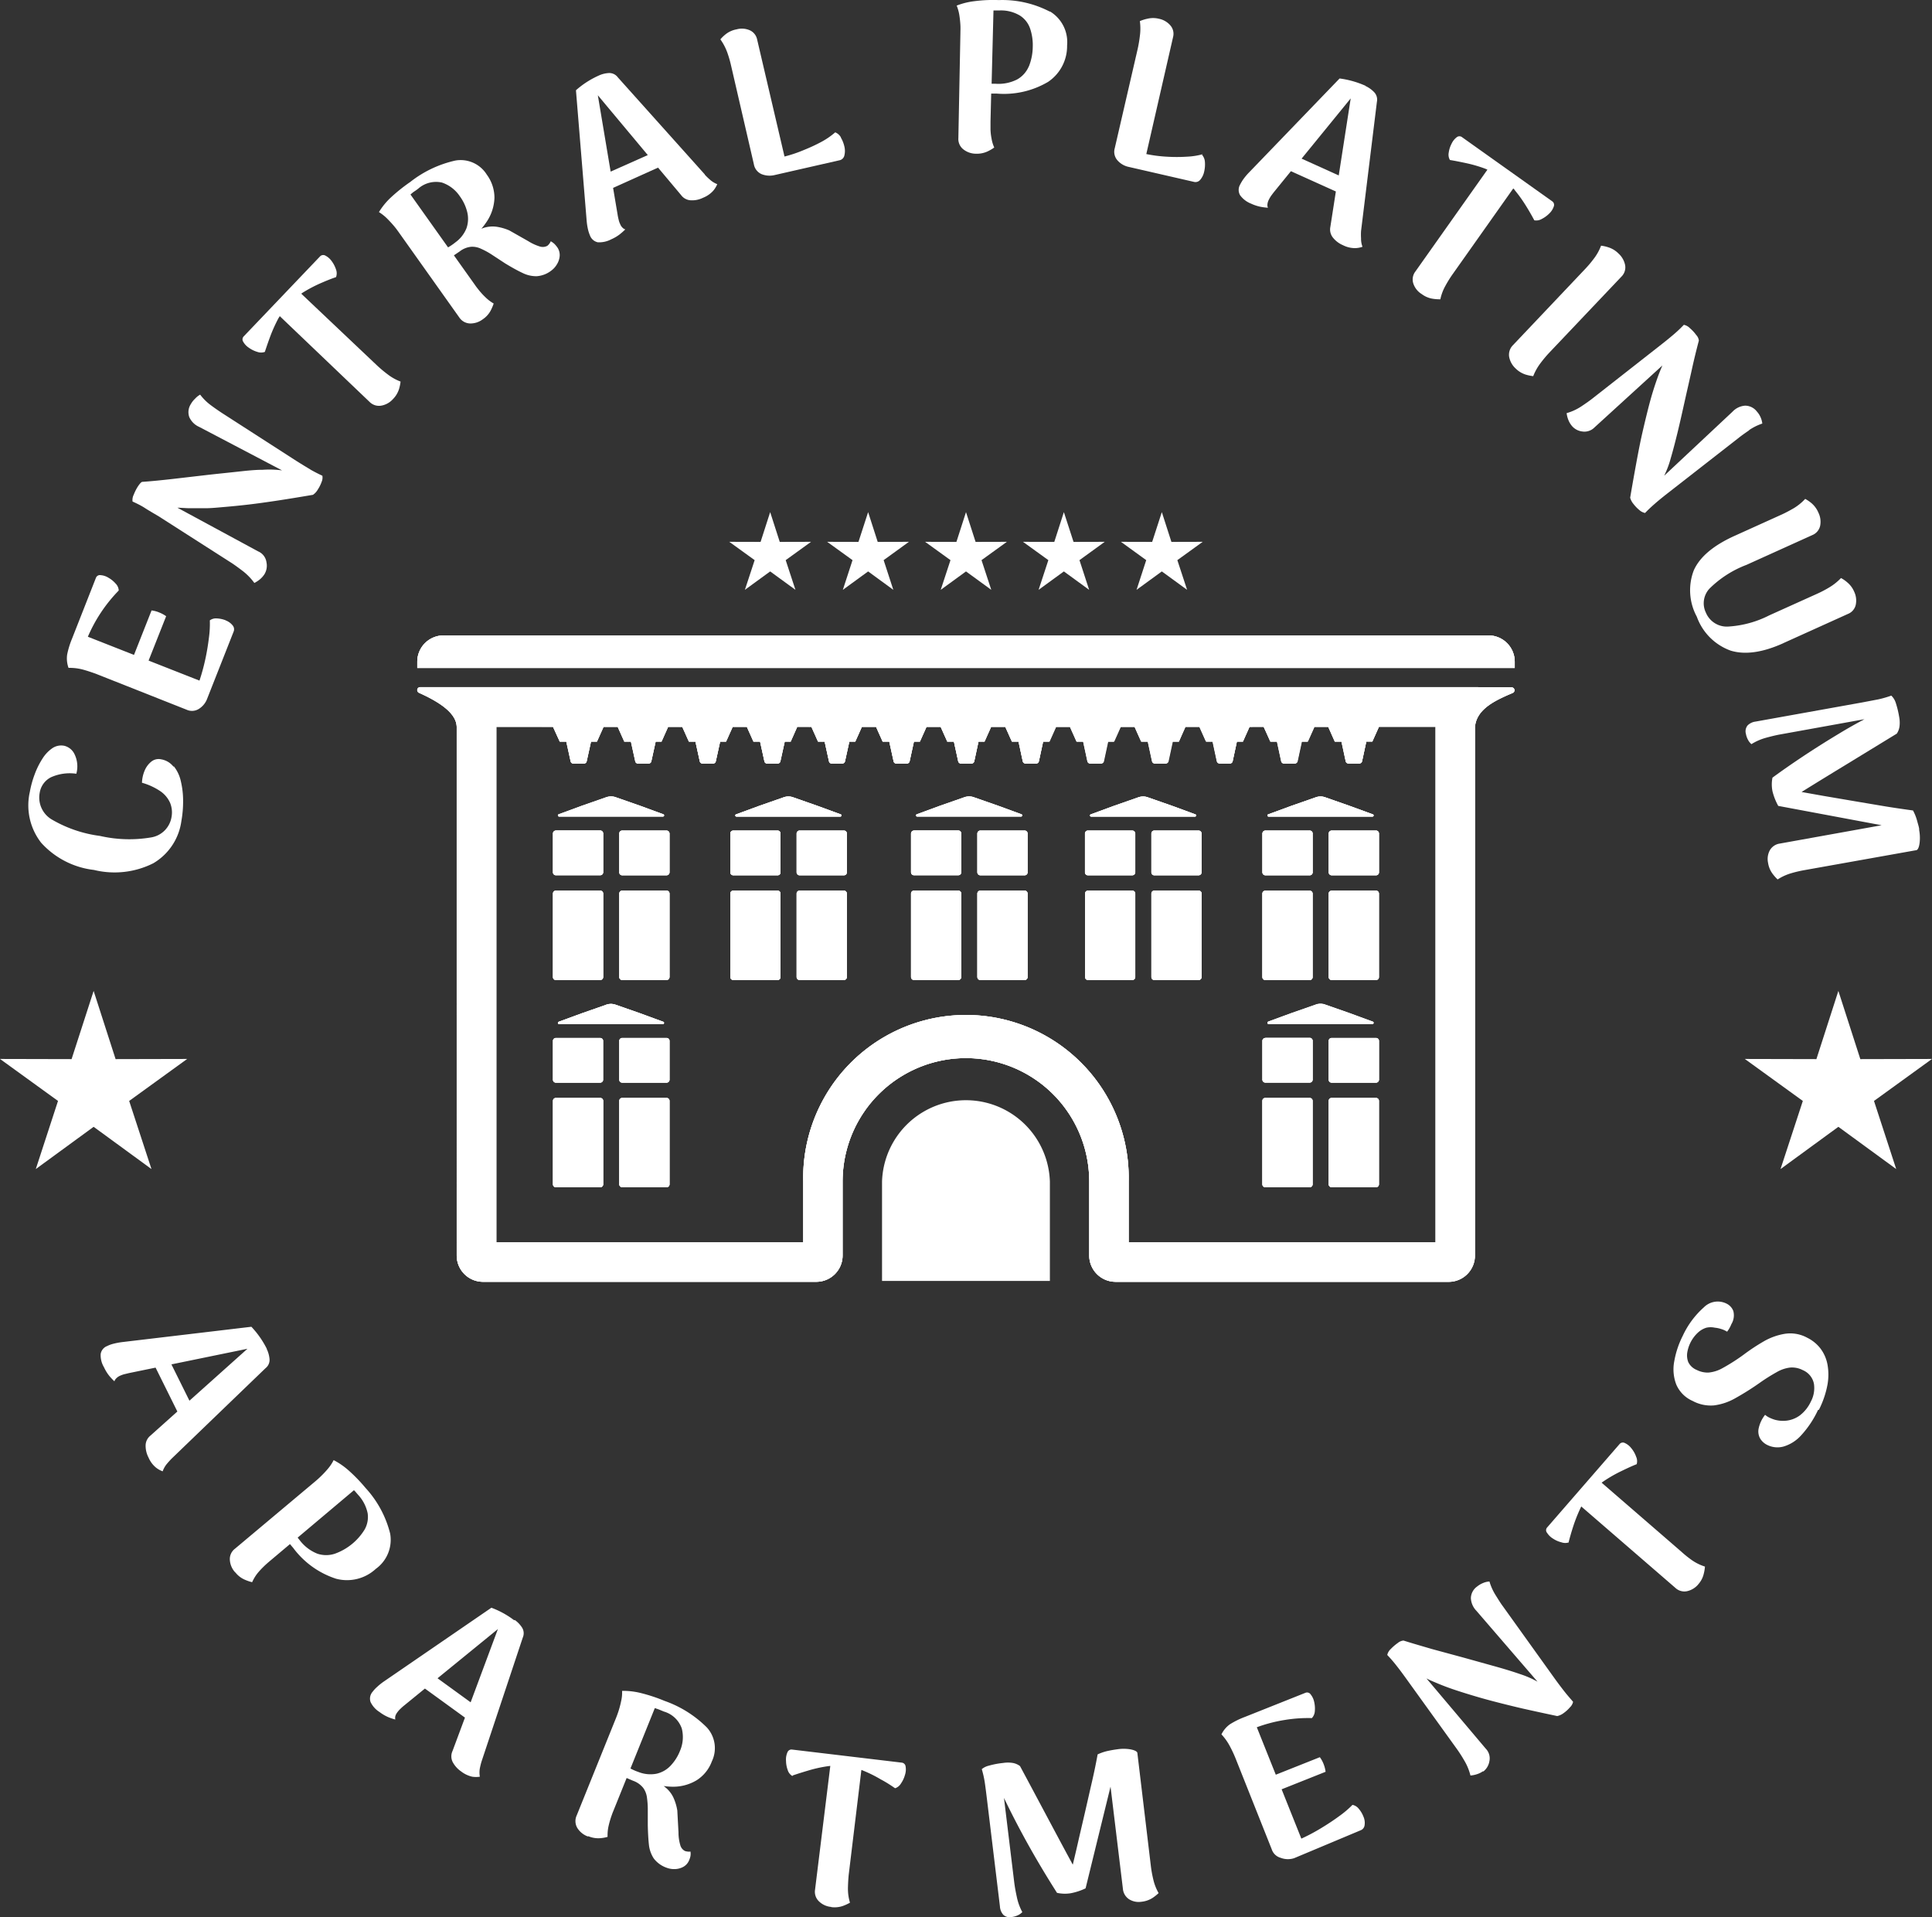 <svg xmlns="http://www.w3.org/2000/svg" xmlns:xlink="http://www.w3.org/1999/xlink" viewBox="0 0 227.8 225.99"><rect x="0" y="0" width="227.8" height="225.99" fill="#333333" stroke="none"/><defs><style>.cls-1,.cls-2{fill:#fff;}.cls-2{fill-rule:evenodd;}.cls-3{clip-path:url(#clip-path);}</style><clipPath id="clip-path"><path class="cls-1" d="M65.54,129.43a.34.34,0,0,0-.34.34v9.84a.34.34,0,0,0,.34.34h5.24a.34.34,0,0,0,.34-.34v-9.84a.34.34,0,0,0-.34-.34Zm7.82,0a.34.34,0,0,0-.34.34v9.84a.34.34,0,0,0,.34.34H78.6a.34.34,0,0,0,.34-.34v-9.84a.34.34,0,0,0-.34-.34Zm75.83,0a.34.34,0,0,0-.34.34v9.84a.34.34,0,0,0,.34.34h5.24a.34.34,0,0,0,.34-.34v-9.84a.34.34,0,0,0-.34-.34Zm7.82,0a.34.34,0,0,0-.34.34v9.84a.34.34,0,0,0,.34.34h5.24a.34.34,0,0,0,.34-.34v-9.84a.34.34,0,0,0-.34-.34Zm-91.47-7.07a.34.34,0,0,0-.34.34v4.58a.34.34,0,0,0,.34.34h5.24a.34.34,0,0,0,.34-.34V122.7a.34.34,0,0,0-.34-.34Zm7.82,0a.34.34,0,0,0-.34.34v4.58a.34.34,0,0,0,.34.34H78.6a.34.34,0,0,0,.34-.34V122.7a.34.34,0,0,0-.34-.34Zm75.83,0a.34.34,0,0,0-.34.34v4.58a.34.34,0,0,0,.34.34h5.24a.34.34,0,0,0,.34-.34V122.7a.34.34,0,0,0-.34-.34Zm7.82,0a.34.34,0,0,0-.34.34v4.58a.34.34,0,0,0,.34.34h5.24a.34.34,0,0,0,.34-.34V122.7a.34.34,0,0,0-.34-.34Zm-85.55-3.91-2.86,1-2.72,1a.15.15,0,0,0-.09.15.14.14,0,0,0,.14.12H78.17a.14.14,0,0,0,.13-.12.14.14,0,0,0-.08-.15l-2.73-1-2.86-1a1.7,1.7,0,0,0-.58-.11,1.76,1.76,0,0,0-.59.11m83.65,0-2.86,1-2.72,1a.14.14,0,0,0,.05.27h12.24a.14.14,0,0,0,.05-.27l-2.73-1-2.85-1a1.64,1.64,0,0,0-1.18,0M65.54,105a.34.34,0,0,0-.34.34v9.85a.34.34,0,0,0,.34.34h5.24a.35.35,0,0,0,.34-.34v-9.85a.34.34,0,0,0-.34-.34Zm7.82,0a.34.34,0,0,0-.34.34v9.85a.34.34,0,0,0,.34.34H78.6a.35.35,0,0,0,.34-.34v-9.85a.34.34,0,0,0-.34-.34Zm13.1,0a.35.35,0,0,0-.35.34v9.85a.35.35,0,0,0,.35.34h5.23a.34.34,0,0,0,.34-.34v-9.85a.34.34,0,0,0-.34-.34Zm7.82,0a.35.35,0,0,0-.35.34v9.85a.35.35,0,0,0,.35.34h5.23a.34.34,0,0,0,.34-.34v-9.85a.34.34,0,0,0-.34-.34Zm13.48,0a.34.34,0,0,0-.34.34v9.85a.35.35,0,0,0,.34.34H113a.35.35,0,0,0,.34-.34v-9.85A.34.34,0,0,0,113,105Zm7.82,0a.34.34,0,0,0-.34.34v9.85a.35.35,0,0,0,.34.34h5.24a.34.34,0,0,0,.34-.34v-9.85a.34.34,0,0,0-.34-.34Zm12.7,0a.34.34,0,0,0-.34.34v9.85a.34.34,0,0,0,.34.34h5.24a.35.35,0,0,0,.34-.34v-9.85a.34.34,0,0,0-.34-.34Zm7.82,0a.34.34,0,0,0-.34.34v9.85a.34.34,0,0,0,.34.34h5.24a.35.35,0,0,0,.34-.34v-9.85a.34.34,0,0,0-.34-.34Zm13.09,0a.34.34,0,0,0-.34.34v9.85a.35.35,0,0,0,.34.34h5.24a.34.34,0,0,0,.34-.34v-9.85a.34.34,0,0,0-.34-.34Zm7.82,0a.34.34,0,0,0-.34.34v9.85a.35.35,0,0,0,.34.34h5.24a.34.34,0,0,0,.34-.34v-9.85a.34.34,0,0,0-.34-.34ZM65.54,97.91a.34.34,0,0,0-.34.34v4.59a.34.34,0,0,0,.34.34h5.24a.35.35,0,0,0,.34-.34V98.25a.35.35,0,0,0-.34-.34Zm7.82,0a.34.34,0,0,0-.34.34v4.59a.34.34,0,0,0,.34.34H78.6a.35.35,0,0,0,.34-.34V98.25a.35.35,0,0,0-.34-.34Zm13.1,0a.35.35,0,0,0-.35.34v4.59a.35.35,0,0,0,.35.34h5.23a.34.34,0,0,0,.34-.34V98.25a.34.34,0,0,0-.34-.34Zm7.82,0a.35.35,0,0,0-.35.34v4.59a.35.35,0,0,0,.35.34h5.23a.34.34,0,0,0,.34-.34V98.25a.34.34,0,0,0-.34-.34Zm13.48,0a.35.35,0,0,0-.34.34v4.59a.35.35,0,0,0,.34.34H113a.35.35,0,0,0,.34-.34V98.25a.35.35,0,0,0-.34-.34Zm7.82,0a.35.35,0,0,0-.34.34v4.59a.35.35,0,0,0,.34.34h5.24a.34.34,0,0,0,.34-.34V98.25a.34.34,0,0,0-.34-.34Zm12.7,0a.34.34,0,0,0-.34.34v4.59a.34.34,0,0,0,.34.34h5.24a.35.35,0,0,0,.34-.34V98.25a.35.35,0,0,0-.34-.34Zm7.82,0a.34.34,0,0,0-.34.34v4.59a.34.34,0,0,0,.34.34h5.24a.35.35,0,0,0,.34-.34V98.25a.35.35,0,0,0-.34-.34Zm13.09,0a.35.35,0,0,0-.34.34v4.59a.35.35,0,0,0,.34.34h5.24a.34.34,0,0,0,.34-.34V98.25a.34.34,0,0,0-.34-.34Zm7.82,0a.35.35,0,0,0-.34.34v4.59a.35.35,0,0,0,.34.34h5.24a.34.34,0,0,0,.34-.34V98.25a.34.34,0,0,0-.34-.34ZM71.46,94l-2.86,1-2.72,1a.13.13,0,0,0-.09.15.14.14,0,0,0,.14.11H78.17a.14.14,0,0,0,.13-.11.13.13,0,0,0-.08-.15l-2.73-1-2.86-1a1.7,1.7,0,0,0-.58-.11,1.76,1.76,0,0,0-.59.11m20.91,0-2.86,1-2.72,1a.13.13,0,0,0-.09.15.15.15,0,0,0,.14.11H99.08a.15.15,0,0,0,.14-.11.13.13,0,0,0-.09-.15l-2.73-1-2.85-1a1.64,1.64,0,0,0-1.18,0m21.31,0-2.86,1-2.72,1a.13.13,0,0,0-.09.15.14.14,0,0,0,.14.11h12.24a.13.13,0,0,0,.13-.11.12.12,0,0,0-.08-.15l-2.73-1-2.86-1a1.7,1.7,0,0,0-.58-.11,1.76,1.76,0,0,0-.59.11m20.52,0-2.86,1-2.72,1a.13.13,0,0,0-.09.15.14.14,0,0,0,.13.11h12.25a.14.14,0,0,0,.13-.11.13.13,0,0,0-.09-.15l-2.72-1-2.86-1a1.7,1.7,0,0,0-.58-.11,1.76,1.76,0,0,0-.59.11m20.91,0-2.86,1-2.72,1a.13.13,0,0,0-.09.15.15.15,0,0,0,.14.11h12.24a.15.15,0,0,0,.14-.11.13.13,0,0,0-.09-.15l-2.73-1-2.85-1a1.64,1.64,0,0,0-1.18,0m5.15-4a.34.34,0,0,0,.34-.27l.5-2.32h.71l.78-1.74h6.68v60.78H133.08v-7.18a19.19,19.19,0,1,0-38.37,0v7.18H58.52V85.68H65.2L66,87.42h.78l.51,2.32a.33.33,0,0,0,.33.27h1.23a.33.33,0,0,0,.33-.27l.51-2.32h.7l.78-1.74h1.67l.78,1.74h.78l.51,2.32a.33.33,0,0,0,.33.27h1.23a.33.33,0,0,0,.33-.27l.51-2.32H78l.78-1.74h1.67l.78,1.74H82l.51,2.32a.33.33,0,0,0,.33.27h1.23a.33.33,0,0,0,.33-.27l.51-2.32h.7l.78-1.74h1.67l.78,1.74h.78l.51,2.32a.33.33,0,0,0,.33.27h1.23a.33.33,0,0,0,.33-.27l.51-2.32h.7L94,85.68h1.67l.78,1.74h.78l.51,2.32a.33.33,0,0,0,.33.27h1.23a.34.34,0,0,0,.33-.27l.51-2.32h.7l.78-1.74h1.67l.78,1.74h.78l.51,2.32a.33.33,0,0,0,.33.27h1.23a.34.34,0,0,0,.33-.27l.51-2.32h.7l.78-1.74h1.67l.78,1.74h.78l.51,2.32a.33.33,0,0,0,.33.27h1.23a.34.34,0,0,0,.33-.27l.5-2.32h.71l.78-1.74h1.67l.78,1.74h.78l.5,2.32a.35.35,0,0,0,.34.27h1.23a.34.34,0,0,0,.33-.27l.5-2.32h.71l.78-1.74h1.67l.78,1.74h.78l.5,2.32a.34.34,0,0,0,.34.27h1.22a.34.34,0,0,0,.34-.27l.5-2.32h.71l.78-1.74h1.67l.78,1.74h.78l.5,2.32a.34.34,0,0,0,.34.27h1.22a.34.34,0,0,0,.34-.27l.5-2.32H139l.78-1.74h1.67l.78,1.74H143l.5,2.32a.34.34,0,0,0,.34.27H145a.34.34,0,0,0,.34-.27l.5-2.32h.71l.78-1.74H149l.78,1.74h.78l.5,2.32a.34.34,0,0,0,.34.27h1.22a.34.34,0,0,0,.34-.27l.5-2.32h.71l.78-1.74h1.67l.78,1.74h.78l.5,2.32A.34.34,0,0,0,159,90Zm13.66-9H49.54a.34.34,0,0,0-.34.27.35.35,0,0,0,.2.38c2.64,1.19,4.4,2.48,4.45,4h0V148a3.1,3.1,0,0,0,3.09,3.1h39.3A3.1,3.1,0,0,0,99.35,148v-8.73a14.54,14.54,0,1,1,29.08,0l0,8.74a3.1,3.1,0,0,0,3.09,3.09h39.29a3.1,3.1,0,0,0,3.09-3.1V85.68c.2-2.06,2.25-3.07,4.46-4a.34.34,0,0,0-.14-.65ZM52.29,74.91A3.1,3.1,0,0,0,49.2,78v.74H178.6V78a3.1,3.1,0,0,0-3.09-3.1Z"/></clipPath></defs><g id="Warstwa_2" data-name="Warstwa 2"><g id="Warstwa_1-2" data-name="Warstwa 1"><path class="cls-1" d="M20.45,90.37A2.32,2.32,0,0,0,19,89.51a1.37,1.37,0,0,0-1.17.28,2.67,2.67,0,0,0-.78,1.06,4,4,0,0,0-.31,1.42,7.57,7.57,0,0,1,2.17,1,3.28,3.28,0,0,1,1.15,1.38,3,3,0,0,1,.16,1.69,2.91,2.91,0,0,1-2.43,2.38,15.46,15.46,0,0,1-6-.18,15.08,15.08,0,0,1-5.67-1.93,3,3,0,0,1-1.44-3.15A2.48,2.48,0,0,1,6,91.63a5.4,5.4,0,0,1,3-.42,3.27,3.27,0,0,0-.21-2.3,1.81,1.81,0,0,0-1.23-1,1.86,1.86,0,0,0-1.39.29A4.16,4.16,0,0,0,5,89.44a9.26,9.26,0,0,0-.9,1.81,11.56,11.56,0,0,0-.58,2.09,7.16,7.16,0,0,0,1.33,6,9.92,9.92,0,0,0,6.23,3.21,10.18,10.18,0,0,0,7-.79,6.84,6.84,0,0,0,3.31-5,13.1,13.1,0,0,0,.2-2.42,10,10,0,0,0-.27-2.26,4.26,4.26,0,0,0-.82-1.74"/><path class="cls-1" d="M44.52,43.14l-9-8.52c.09-.06.16-.12.25-.17a16.86,16.86,0,0,1,2-1.05c.69-.3,1.3-.55,1.85-.73a1.28,1.28,0,0,0,0-.9,3.51,3.51,0,0,0-.52-1,2.07,2.07,0,0,0-.72-.63.52.52,0,0,0-.64.08l-9,9.43a.51.51,0,0,0-.06.64,2.05,2.05,0,0,0,.66.7,3.27,3.27,0,0,0,1,.49,1.28,1.28,0,0,0,.89,0c.19-.59.41-1.22.67-1.92a18,18,0,0,1,.94-2.06l.15-.23,10.58,10.1a1.56,1.56,0,0,0,1.37.45,2.41,2.41,0,0,0,1.39-.77,2.94,2.94,0,0,0,.71-1.16,4.75,4.75,0,0,0,.19-.91,5.94,5.94,0,0,1-1.52-.85,15.06,15.06,0,0,1-1.2-1"/><path class="cls-1" d="M65.38,28.76a2.27,2.27,0,0,0-.44-.32,1.29,1.29,0,0,1-.19.32,1.14,1.14,0,0,1-.22.22,1.13,1.13,0,0,1-.87.08,5.72,5.72,0,0,1-1.37-.63l-2.24-1.27a6.05,6.05,0,0,0-1.5-.43,3.46,3.46,0,0,0-1.6.16l-.19.07a7.9,7.9,0,0,0,.63-.83,5.37,5.37,0,0,0,.91-2.81,4.6,4.6,0,0,0-.9-2.73,3.63,3.63,0,0,0-3.68-1.67,13.26,13.26,0,0,0-5.36,2.54A20.15,20.15,0,0,0,46,23.36,8.24,8.24,0,0,0,44.68,25a5.57,5.57,0,0,1,.94.74c.29.29.55.57.79.85s.43.54.58.75l7.17,10.09a1.58,1.58,0,0,0,1.25.7,2.39,2.39,0,0,0,1.51-.49,2.87,2.87,0,0,0,.92-1,5.88,5.88,0,0,0,.37-.86,4.79,4.79,0,0,1-.9-.67,9,9,0,0,1-.74-.78c-.22-.27-.41-.51-.56-.73l-2.49-3.5.68-.46a2.6,2.6,0,0,1,1.35-.55,2.39,2.39,0,0,1,1.18.24,9,9,0,0,1,1.14.61l1.71,1.12c.73.44,1.38.81,2,1.1a3.63,3.63,0,0,0,1.69.4A3.15,3.15,0,0,0,65,31.9a2.44,2.44,0,0,0,.64-.7,2.22,2.22,0,0,0,.35-1,1.59,1.59,0,0,0-.32-1.1,3.8,3.8,0,0,0-.28-.33m-11.72-.18a6.76,6.76,0,0,1-.7.49l-.14.08-4.43-6.23a4.69,4.69,0,0,1,.4-.33,6.13,6.13,0,0,0,.51-.36,3.18,3.18,0,0,1,2.8-.72,4.11,4.11,0,0,1,2.11,1.62A5.23,5.23,0,0,1,55.09,25,3.37,3.37,0,0,1,55,26.91a3.77,3.77,0,0,1-1.32,1.67"/><path class="cls-1" d="M99.16,16.21a1.35,1.35,0,0,0-.68-.61,8.88,8.88,0,0,1-1.55,1.08,20.29,20.29,0,0,1-2.14,1,15.42,15.42,0,0,1-2.29.77L89.28,4.69a1.53,1.53,0,0,0-.87-1.12,2.34,2.34,0,0,0-1.56-.11A2.91,2.91,0,0,0,85.61,4a4.23,4.23,0,0,0-.67.64,6.51,6.51,0,0,1,.81,1.54,13.12,13.12,0,0,1,.44,1.51l2.7,11.68a1.55,1.55,0,0,0,.89,1.15,2.54,2.54,0,0,0,1.58.11L99,18.89a.73.73,0,0,0,.56-.57,2.2,2.2,0,0,0,0-1.05,3.67,3.67,0,0,0-.42-1.06"/><path class="cls-1" d="M36.61,55.35c-.46-.27-1-.6-1.64-1l-8.85-5.7c-.33-.22-.76-.51-1.27-.89a6.13,6.13,0,0,1-1.25-1.24A2.34,2.34,0,0,0,23,47a2.57,2.57,0,0,0-.49.62,1.75,1.75,0,0,0-.19,1.55,2.28,2.28,0,0,0,1.16,1.15l9.78,5.13a11.43,11.43,0,0,0-2.29-.07c-1,0-2,.12-3.2.25s-2.42.25-3.7.4l-3.8.44c-1.25.14-2.41.26-3.47.33-.14,0-.31.21-.52.51a5.5,5.5,0,0,0-.51,1,1.38,1.38,0,0,0-.14.81c.48.22,1,.47,1.43.75s1,.61,1.66,1l8.55,5.47c.39.25.85.59,1.39,1a6.91,6.91,0,0,1,1.33,1.38,3.53,3.53,0,0,0,.66-.43,2.72,2.72,0,0,0,.53-.6,1.93,1.93,0,0,0,.24-1.4A1.63,1.63,0,0,0,30.44,65l-9.52-5.15c.45,0,.95.06,1.49.06s1.14,0,1.82,0,1.44-.08,2.26-.15,1.76-.16,2.79-.28,2.17-.28,3.43-.47,2.65-.42,4.19-.68a1.83,1.83,0,0,0,.57-.62,4.21,4.21,0,0,0,.45-.9,1.26,1.26,0,0,0,.09-.73c-.47-.22-.94-.46-1.4-.72"/><path class="cls-1" d="M26.63,73.13a3.31,3.31,0,0,0-1.05-.23,1.23,1.23,0,0,0-.84.23,11.85,11.85,0,0,1-.1,2c-.1.83-.24,1.71-.44,2.62a23.63,23.63,0,0,1-.68,2.48l-6-2.36,2.07-5.23a3.68,3.68,0,0,0-.79-.43,3.28,3.28,0,0,0-.93-.25l-2.07,5.24-5.44-2.14A17.87,17.87,0,0,1,14,69.61a1.23,1.23,0,0,0-.36-.81,3.26,3.26,0,0,0-.86-.7,2,2,0,0,0-.91-.3.5.5,0,0,0-.56.32L8.5,75.27a10.19,10.19,0,0,0-.58,1.88,3.28,3.28,0,0,0,.16,1.58,6.13,6.13,0,0,1,1.73.21c.54.15,1,.31,1.48.48L22,83.66a1.52,1.52,0,0,0,1.44-.09,2.4,2.4,0,0,0,1-1.24l3.1-7.86a.71.71,0,0,0-.13-.77,1.91,1.91,0,0,0-.81-.57"/><path class="cls-1" d="M83.1,20.56,72.85,9.12a1.25,1.25,0,0,0-1.06-.51,3.23,3.23,0,0,0-1.22.31,10.45,10.45,0,0,0-2.66,1.72L69.17,26a7.33,7.33,0,0,0,.15,1,4.15,4.15,0,0,0,.24.75,1.27,1.27,0,0,0,.92.81,3,3,0,0,0,1.57-.34,4.82,4.82,0,0,0,1-.58,8.07,8.07,0,0,0,.68-.6.72.72,0,0,1-.33-.2,1.19,1.19,0,0,1-.28-.43,2.21,2.21,0,0,1-.18-.53,5.6,5.6,0,0,1-.12-.59l-.53-3.14,5.3-2.39L80.31,23a1.5,1.5,0,0,0,1.12.61,2.9,2.9,0,0,0,1.47-.3,3.18,3.18,0,0,0,1.2-.83,2.94,2.94,0,0,0,.47-.77,2.78,2.78,0,0,1-.85-.52,7.36,7.36,0,0,1-.62-.6M72,20.23l-1.51-9,5.89,7.05Z"/><path class="cls-1" d="M178.58,22.39a16.57,16.57,0,0,1,1.33,1.85c.4.64.72,1.21,1,1.73a1.28,1.28,0,0,0,.88-.16,3.44,3.44,0,0,0,.89-.65,2,2,0,0,0,.52-.81.51.51,0,0,0-.18-.62L172.4,16.18a.5.5,0,0,0-.64,0,2,2,0,0,0-.6.75,3.15,3.15,0,0,0-.34,1.05,1.24,1.24,0,0,0,.14.88c.6.1,1.26.23,2,.39a16.19,16.19,0,0,1,2.17.64l.25.11L166.89,32a1.54,1.54,0,0,0-.25,1.41,2.31,2.31,0,0,0,1,1.26,2.89,2.89,0,0,0,1.25.54,5.31,5.31,0,0,0,.94.07,5.62,5.62,0,0,1,.62-1.63,13.55,13.55,0,0,1,.83-1.33l7.15-10.11c.07.08.14.14.2.22"/><path class="cls-1" d="M123.76,1.36a12.12,12.12,0,0,0-6-1.35,16.93,16.93,0,0,0-2.87.13,8.39,8.39,0,0,0-2.09.52,5,5,0,0,1,.32,1.16c.06.4.1.78.12,1.15s0,.68,0,.95L113,16.29a1.55,1.55,0,0,0,.58,1.31,2.41,2.41,0,0,0,1.5.52,3,3,0,0,0,1.34-.26,5,5,0,0,0,.81-.47,4.23,4.23,0,0,1-.32-1.07,6.5,6.5,0,0,1-.12-1.06c0-.35,0-.66,0-.93l.08-3.3h.62a10.24,10.24,0,0,0,6.09-1.38,5.07,5.07,0,0,0,2.24-4.29,4.22,4.22,0,0,0-2-4m-2.51,6.46a3.2,3.2,0,0,1-1.37,1.54,4.84,4.84,0,0,1-2.59.51l-.43,0,.22-8.64h.77a4.34,4.34,0,0,1,2.34.6,2.94,2.94,0,0,1,1.2,1.51,6.09,6.09,0,0,1,.32,2.21,6.39,6.39,0,0,1-.46,2.29"/><path class="cls-1" d="M210.28,75.81l7.61-3.44a1.51,1.51,0,0,0,.92-1.08,2.43,2.43,0,0,0-.19-1.55,2.88,2.88,0,0,0-.8-1.08,3.81,3.81,0,0,0-.75-.52,6.58,6.58,0,0,1-1.36,1.09,13.34,13.34,0,0,1-1.38.73l-5.72,2.58a12.25,12.25,0,0,1-4.85,1.32,2.67,2.67,0,0,1-2.62-1.64,2.53,2.53,0,0,1,.43-2.84,12.46,12.46,0,0,1,4.35-2.79l7.76-3.51a1.54,1.54,0,0,0,.93-1.09,2.43,2.43,0,0,0-.2-1.55,3,3,0,0,0-.79-1.1,4.29,4.29,0,0,0-.77-.53,6.27,6.27,0,0,1-1.35,1.1c-.49.28-.95.53-1.39.73l-5.55,2.51c-2.54,1.14-4.15,2.51-4.85,4.09a6.55,6.55,0,0,0,.36,5.46,6.63,6.63,0,0,0,4,4q2.55.77,6.2-.88"/><path class="cls-1" d="M226.29,97.81c0-.25-.12-.58-.23-1a5.58,5.58,0,0,0-.5-1.27c-.94-.13-2-.28-3.18-.47l-3.68-.62L215,93.82l-2.58-.46q2.51-1.56,5.16-3.17l6.07-3.71a2,2,0,0,0,.32-.86,3.62,3.62,0,0,0-.05-1.16,11.09,11.09,0,0,0-.41-1.66A2,2,0,0,0,223,82a12.66,12.66,0,0,1-1.52.44l-1.89.36L207,85.06a1.63,1.63,0,0,0-.94.45,1.1,1.1,0,0,0-.2,1,2.26,2.26,0,0,0,.24.69,1.66,1.66,0,0,0,.41.52,6.44,6.44,0,0,1,1.75-.76c.66-.18,1.21-.31,1.67-.39l9.91-1.79c-1,.53-2,1.09-3,1.7-1.43.86-2.83,1.74-4.17,2.63s-2.58,1.75-3.68,2.56a4.1,4.1,0,0,0,0,1.6,7.09,7.09,0,0,0,.68,1.73l12.19,2.28-12,2.16a1.62,1.62,0,0,0-1.18.79,2.16,2.16,0,0,0-.21,1.48,2.88,2.88,0,0,0,.51,1.26,4.91,4.91,0,0,0,.62.7,6,6,0,0,1,1.59-.73,14.22,14.22,0,0,1,1.52-.36L226,100.21c.17-.11.28-.39.34-.86a5.08,5.08,0,0,0-.06-1.54"/><path class="cls-1" d="M206.22,50.71a6.38,6.38,0,0,1,1.57-.78,2.48,2.48,0,0,0-.21-.76,2.43,2.43,0,0,0-.43-.66,1.75,1.75,0,0,0-1.4-.69,2.26,2.26,0,0,0-1.47.71l-8.06,7.55A11.21,11.21,0,0,0,197,54c.27-.91.55-2,.82-3.11s.55-2.37.83-3.63.57-2.5.84-3.73.55-2.36.82-3.38a1.16,1.16,0,0,0-.31-.66,4.65,4.65,0,0,0-.74-.8,1.39,1.39,0,0,0-.72-.4,15.54,15.54,0,0,1-1.17,1.11c-.42.36-.92.77-1.51,1.23l-8,6.27c-.36.29-.83.62-1.4,1a6.17,6.17,0,0,1-1.74.8,3.21,3.21,0,0,0,.19.77,2.55,2.55,0,0,0,.4.7,1.89,1.89,0,0,0,1.23.69,1.67,1.67,0,0,0,1.47-.48l8-7.3c-.18.42-.37.88-.55,1.38s-.38,1.09-.58,1.74-.4,1.38-.6,2.18-.42,1.71-.65,2.72-.45,2.14-.68,3.39-.48,2.65-.74,4.18a2,2,0,0,0,.4.75,4.35,4.35,0,0,0,.7.72,1.44,1.44,0,0,0,.66.33c.36-.38.75-.74,1.15-1.09s.9-.76,1.49-1.22L205,51.62c.31-.25.73-.55,1.26-.91"/><path class="cls-1" d="M141.81,18.18a8.46,8.46,0,0,1-1.87.29,18.89,18.89,0,0,1-2.38,0,16.37,16.37,0,0,1-2.4-.31l3.16-13.81A1.51,1.51,0,0,0,138,3a2.4,2.4,0,0,0-1.36-.79,2.86,2.86,0,0,0-1.36,0,4.36,4.36,0,0,0-.88.28,6.47,6.47,0,0,1,0,1.75,15.4,15.4,0,0,1-.26,1.54l-2.7,11.69a1.52,1.52,0,0,0,.3,1.41,2.42,2.42,0,0,0,1.37.8l7.67,1.76a.72.72,0,0,0,.75-.26,2.17,2.17,0,0,0,.45-.94,3.71,3.71,0,0,0,.09-1.14,1.41,1.41,0,0,0-.34-.85"/><path class="cls-1" d="M191.62,31.27a2.49,2.49,0,0,0-.78-1.38,2.9,2.9,0,0,0-1.15-.72,4.39,4.39,0,0,0-.91-.21,6,6,0,0,1-.85,1.53,13.94,13.94,0,0,1-1,1.19l-8.53,9a1.59,1.59,0,0,0-.46,1.37,2.47,2.47,0,0,0,.77,1.39,2.94,2.94,0,0,0,1.16.71,4.91,4.91,0,0,0,.91.19,6.45,6.45,0,0,1,.85-1.52,15.06,15.06,0,0,1,1-1.2l8.54-9a1.53,1.53,0,0,0,.45-1.35"/><path class="cls-1" d="M161,10.11a11,11,0,0,0-3.05-.86L147.28,20.32a7.22,7.22,0,0,0-.66.78,5.09,5.09,0,0,0-.41.68,1.25,1.25,0,0,0,0,1.22,2.89,2.89,0,0,0,1.29,1,5.07,5.07,0,0,0,1.1.37,8,8,0,0,0,.9.12.8.8,0,0,1-.06-.39,1.44,1.44,0,0,1,.13-.48,3.53,3.53,0,0,1,.28-.5q.17-.24.36-.48l2-2.46,5.3,2.39-.65,4.18a1.53,1.53,0,0,0,.29,1.24,3,3,0,0,0,1.19.91,3.14,3.14,0,0,0,1.42.35,2.78,2.78,0,0,0,.89-.16,2.66,2.66,0,0,1-.17-1,6.88,6.88,0,0,1,0-.86L162.35,12a1.27,1.27,0,0,0-.32-1.13,3.39,3.39,0,0,0-1-.72m-7.56,8.55,5.79-7.1-1.41,9.08Z"/><path class="cls-1" d="M214.36,166.21a11.67,11.67,0,0,1-2,3,4.52,4.52,0,0,1-2.07,1.31,2.7,2.7,0,0,1-1.92-.19,2,2,0,0,1-.81-.72,1.7,1.7,0,0,1-.21-1.17,3.87,3.87,0,0,1,.77-1.66,2.16,2.16,0,0,0,.55.35,4.06,4.06,0,0,0,.63.24,3.63,3.63,0,0,0,1.41.09,3.3,3.3,0,0,0,1.52-.62,4.38,4.38,0,0,0,1.29-1.63,3.36,3.36,0,0,0,.36-2.08,2.2,2.2,0,0,0-1.32-1.62,2.74,2.74,0,0,0-1.5-.3,4.14,4.14,0,0,0-1.59.55A22,22,0,0,0,207.5,163a31.77,31.77,0,0,1-2.89,1.82,6.78,6.78,0,0,1-2.52.85,4.5,4.5,0,0,1-2.52-.53,3.7,3.7,0,0,1-1.93-1.95,5,5,0,0,1-.23-2.72,10.68,10.68,0,0,1,1-3,10.23,10.23,0,0,1,2.49-3.36,2.31,2.31,0,0,1,2.67-.44,1.61,1.61,0,0,1,.8.86,2,2,0,0,1-.23,1.57,3.48,3.48,0,0,1-.5.88,2.88,2.88,0,0,0-.72-.32,3.31,3.31,0,0,0-.72-.15,2.32,2.32,0,0,0-1,0,2.56,2.56,0,0,0-1,.58,4.11,4.11,0,0,0-1.25,2.31,2.18,2.18,0,0,0,.11,1.16,1.89,1.89,0,0,0,1,.93,2.85,2.85,0,0,0,1.39.31,4.15,4.15,0,0,0,1.68-.54,22.62,22.62,0,0,0,2.46-1.57,23.7,23.7,0,0,1,2.34-1.55,7.37,7.37,0,0,1,2.52-.91,4.17,4.17,0,0,1,2.65.47,4.43,4.43,0,0,1,1.53,1.24,4.49,4.49,0,0,1,.84,1.88,6.7,6.7,0,0,1,0,2.44,11,11,0,0,1-1,2.92m-29.47,15.63a1.32,1.32,0,0,1-.89,0,3.14,3.14,0,0,1-1-.44,2.11,2.11,0,0,1-.69-.67.48.48,0,0,1,0-.64l8.54-9.83a.5.5,0,0,1,.63-.12,2,2,0,0,1,.75.6,3.2,3.2,0,0,1,.57,1,1.28,1.28,0,0,1,.07.89c-.54.21-1.14.49-1.82.82a16.1,16.1,0,0,0-2,1.14,8.72,8.72,0,0,0-1.63,1.4,8.47,8.47,0,0,0-1.17,1.8,18.38,18.38,0,0,0-.84,2.1c-.23.71-.42,1.36-.58,2m15.33,4.87a2.41,2.41,0,0,1-1.35.84,1.55,1.55,0,0,1-1.39-.4L185.77,177l2.65-2.59,9.81,8.49a12.83,12.83,0,0,0,1.24,1,5.68,5.68,0,0,0,1.56.77,5.05,5.05,0,0,1-.16.92,2.76,2.76,0,0,1-.65,1.19m-25.34,22a2.7,2.7,0,0,1-.72.36,3.28,3.28,0,0,1-.78.16,6.51,6.51,0,0,0-.73-1.77,16.74,16.74,0,0,0-.93-1.44l-5.93-8.23q-.66-.92-1.17-1.56a15.72,15.72,0,0,0-1.05-1.21,1.36,1.36,0,0,1,.42-.71,5.57,5.57,0,0,1,.83-.71,1.2,1.2,0,0,1,.67-.28c1,.32,2.13.64,3.35,1l3.69,1,3.59,1c1.15.32,2.18.63,3.07.94a11.51,11.51,0,0,1,2.1.91l-7.21-8.36a2.28,2.28,0,0,1-.65-1.5,1.73,1.73,0,0,1,.75-1.37,2.65,2.65,0,0,1,.68-.4,2.16,2.16,0,0,1,.76-.18,6.43,6.43,0,0,0,.72,1.6c.34.54.62,1,.85,1.3l6.13,8.55c.44.61.83,1.12,1.16,1.54s.68.81,1,1.19a1.24,1.24,0,0,1-.36.64,4,4,0,0,1-.74.68,1.89,1.89,0,0,1-.77.36q-2.28-.48-4.14-.9c-1.24-.29-2.36-.57-3.36-.83s-1.9-.52-2.69-.76-1.52-.47-2.16-.69-1.21-.44-1.71-.65-1-.41-1.36-.61l7,8.29a1.63,1.63,0,0,1,.42,1.49,1.94,1.94,0,0,1-.73,1.21m-24.43,2.35-.69-1.72,5.86-2.33a3.32,3.32,0,0,1,.46.85,3.7,3.7,0,0,1,.22.87Zm2.15,7.85A2.37,2.37,0,0,1,151,219a1.53,1.53,0,0,1-1.05-1l-4.27-10.73a14.55,14.55,0,0,0-.66-1.41,6.52,6.52,0,0,0-1-1.41,3.14,3.14,0,0,1,1-1.19,9.69,9.69,0,0,1,1.77-.87l7.13-2.84a.51.51,0,0,1,.62.19,2.08,2.08,0,0,1,.41.87,3.41,3.41,0,0,1,.08,1.1,1.3,1.3,0,0,1-.35.82,17,17,0,0,0-3.19.22,17.43,17.43,0,0,0-3.3.86l5.25,13.13a22.08,22.08,0,0,0,2.27-1.2q1.2-.72,2.22-1.47a11.71,11.71,0,0,0,1.54-1.31,1.23,1.23,0,0,1,.74.46,3.12,3.12,0,0,1,.55.92,1.82,1.82,0,0,1,.14,1,.73.73,0,0,1-.48.62ZM135.7,220a13.8,13.8,0,0,0,.28,1.54,5.86,5.86,0,0,0,.63,1.62,5.22,5.22,0,0,1-.73.58,3,3,0,0,1-1.29.44,2.14,2.14,0,0,1-1.47-.3,1.64,1.64,0,0,1-.72-1.23l-1.49-12.3.41-1.28L128,222.6a7.12,7.12,0,0,1-1.77.58,4.32,4.32,0,0,1-1.6-.05c-.74-1.16-1.52-2.43-2.34-3.83s-1.61-2.83-2.39-4.32-1.48-2.93-2.13-4.32l.53.64,1.29,10.62c.06.46.15,1,.3,1.68a6.5,6.5,0,0,0,.65,1.8,1.69,1.69,0,0,1-.54.38,2.35,2.35,0,0,1-.7.2,1.12,1.12,0,0,1-1-.26,1.63,1.63,0,0,1-.4-1L116.36,212c-.09-.74-.17-1.38-.25-1.91a11.45,11.45,0,0,0-.35-1.54,2,2,0,0,1,.83-.41,9.67,9.67,0,0,1,1.68-.32,3.65,3.65,0,0,1,1.16,0,2,2,0,0,1,.84.37c1.13,2.1,2.24,4.19,3.35,6.27s2.19,4.11,3.26,6.06h-.56c.24-1,.5-2.07.77-3.26s.56-2.41.85-3.67.56-2.46.83-3.63.48-2.22.65-3.15a5.66,5.66,0,0,1,1.3-.43c.43-.09.77-.14,1-.17a4.9,4.9,0,0,1,1.54,0q.71.13.84.39ZM93.43,209.36a1.22,1.22,0,0,1-.55-.7,3.28,3.28,0,0,1-.2-1.08,2.08,2.08,0,0,1,.16-1,.51.51,0,0,1,.55-.34l12.93,1.54a.51.51,0,0,1,.46.46,2.06,2.06,0,0,1-.08,1,3.28,3.28,0,0,1-.47,1,1.25,1.25,0,0,1-.69.56c-.48-.33-1-.68-1.7-1.05a15.47,15.47,0,0,0-2-1,8,8,0,0,0-2.07-.55,8.21,8.21,0,0,0-2.15,0,15.76,15.76,0,0,0-2.21.48c-.71.21-1.36.41-1.93.61M98,224.79a2.36,2.36,0,0,1-1.44-.66,1.55,1.55,0,0,1-.46-1.36L98,207.36l3.63.74L100.07,221q-.07.69-.09,1.56a5.74,5.74,0,0,0,.24,1.73,5.54,5.54,0,0,1-.85.39,3,3,0,0,1-1.36.13M69.3,216.48a2.46,2.46,0,0,1-1.23-1A1.59,1.59,0,0,1,68,214l4.63-11.47c.1-.25.21-.54.32-.89a11.42,11.42,0,0,0,.29-1.12,4.44,4.44,0,0,0,.11-1.2,8.64,8.64,0,0,1,2.14.24,19.19,19.19,0,0,1,2.86.94,13.26,13.26,0,0,1,5,3.14,3.61,3.61,0,0,1,.58,4,4.45,4.45,0,0,1-1.81,2.23,5.38,5.38,0,0,1-2.86.75,9.08,9.08,0,0,1-3.49-.78l.64-.25a6.92,6.92,0,0,1,2,1.07,3.41,3.41,0,0,1,1,1.26,6,6,0,0,1,.45,1.5L80,216a5.24,5.24,0,0,0,.21,1.5,1.09,1.09,0,0,0,.54.69,1.11,1.11,0,0,0,.3.07,1.09,1.09,0,0,0,.36,0,1.54,1.54,0,0,1,0,.54,2.08,2.08,0,0,1-.13.42,1.55,1.55,0,0,1-.74.86,2.19,2.19,0,0,1-1,.25,2.47,2.47,0,0,1-.94-.16,3.25,3.25,0,0,1-1.52-1.1,3.67,3.67,0,0,1-.57-1.64c-.07-.65-.11-1.4-.13-2.25l0-2a10.56,10.56,0,0,0-.1-1.3,2.48,2.48,0,0,0-.43-1.11,2.65,2.65,0,0,0-1.2-.85l-1.12-.48.2-1.27.76.38a5.88,5.88,0,0,0,.78.33,3.85,3.85,0,0,0,2.13.21,3.26,3.26,0,0,0,1.65-.93,5.37,5.37,0,0,0,1.12-1.75,4.1,4.1,0,0,0,.22-2.65,3.16,3.16,0,0,0-2.11-2l-.58-.24-.49-.17-4.92,12.2c-.1.24-.2.53-.31.87a10.53,10.53,0,0,0-.26,1,5.1,5.1,0,0,0-.08,1.11,4.1,4.1,0,0,1-.92.16,3,3,0,0,1-1.34-.23m-19-19.5,7.14,5.18-1.09,1.5-7.14-5.18Zm10.31-6a3.26,3.26,0,0,1,.87.91,1.26,1.26,0,0,1,.08,1.17l-4.85,14.57c-.07.22-.14.5-.21.83a2.82,2.82,0,0,0,0,1,3.09,3.09,0,0,1-.9,0,3.37,3.37,0,0,1-1.32-.63,3.13,3.13,0,0,1-1-1.13,1.51,1.51,0,0,1,0-1.28l5.61-15.07.26.28-11.57,9.43a5.82,5.82,0,0,0-.45.4,2.93,2.93,0,0,0-.37.42,1.37,1.37,0,0,0-.23.45,1,1,0,0,0,0,.39,6.58,6.58,0,0,1-.85-.29,4.78,4.78,0,0,1-1-.59,2.83,2.83,0,0,1-1.07-1.19,1.23,1.23,0,0,1,.24-1.2,4,4,0,0,1,.54-.58,6.79,6.79,0,0,1,.8-.64l12.67-8.69A10.49,10.49,0,0,1,60.63,191m-32.92-5.67a2.38,2.38,0,0,1-.61-1.47,1.53,1.53,0,0,1,.61-1.3l9.48-7.95c.2-.17.44-.38.7-.64a11,11,0,0,0,.79-.85,5.09,5.09,0,0,0,.66-1,8.69,8.69,0,0,1,1.77,1.22,19.14,19.14,0,0,1,2,2.07A12.37,12.37,0,0,1,46,180.77a4.21,4.21,0,0,1-1.69,4.17,5,5,0,0,1-4.69,1.16,10.21,10.21,0,0,1-5.07-3.66c-.12-.13-.23-.27-.34-.4a5.3,5.3,0,0,1-.34-.45l.8-.91q.15.23.3.42l.36.45a4.86,4.86,0,0,0,2.09,1.6,3.26,3.26,0,0,0,2.07,0A6.79,6.79,0,0,0,43,180.29a3,3,0,0,0,.35-1.9,4.55,4.55,0,0,0-1.1-2.15l-.27-.31a1.56,1.56,0,0,0-.25-.26l-10,8.42c-.21.18-.44.38-.69.63a9.13,9.13,0,0,0-.72.79,5.06,5.06,0,0,0-.59,1,5.05,5.05,0,0,1-.88-.3,2.86,2.86,0,0,1-1.08-.83m-8.19-25.82,3.92,7.9-1.65.82-3.92-7.9ZM31.44,159a3.39,3.39,0,0,1,.34,1.21,1.23,1.23,0,0,1-.47,1.07L20.25,171.93c-.16.16-.36.38-.58.64a2.9,2.9,0,0,0-.49.87,2.81,2.81,0,0,1-.79-.44,3.11,3.11,0,0,1-.87-1.17,3,3,0,0,1-.35-1.46,1.51,1.51,0,0,1,.57-1.14l12-10.74.09.37-14.62,3-.58.14a3.05,3.05,0,0,0-.53.2,1.36,1.36,0,0,0-.41.3.82.82,0,0,0-.2.33,6.65,6.65,0,0,1-.62-.66,4.92,4.92,0,0,1-.61-1,2.77,2.77,0,0,1-.39-1.56,1.21,1.21,0,0,1,.77-.94,3.64,3.64,0,0,1,.74-.27,8.67,8.67,0,0,1,1-.19l15.26-1.81a10.87,10.87,0,0,1,1.82,2.6"/><polygon class="cls-2" points="11.04 116.81 13.63 124.85 22.07 124.83 15.23 129.78 17.86 137.81 11.04 132.83 4.22 137.81 6.84 129.78 0 124.83 8.44 124.85 11.04 116.81"/><polygon class="cls-2" points="216.76 116.81 219.35 124.85 227.8 124.83 220.96 129.78 223.58 137.81 216.76 132.83 209.94 137.81 212.57 129.78 205.73 124.83 214.17 124.85 216.76 116.81"/><path class="cls-2" d="M52.29,74.91H175.51A3.1,3.1,0,0,1,178.6,78v.74H49.2V78a3.1,3.1,0,0,1,3.09-3.1M69.67,87.42l-.51,2.32a.33.33,0,0,1-.33.27H67.6a.33.33,0,0,1-.33-.27l-.51-2.32H66l-.78-1.74H58.52v60.78H94.71v-7.18a19.19,19.19,0,1,1,38.37,0v7.18h36.19V85.68h-6.68l-.78,1.74h-.71l-.5,2.32a.34.34,0,0,1-.34.27H159a.34.34,0,0,1-.34-.27l-.5-2.32h-.79l-.77-1.74H155l-.78,1.74h-.71l-.5,2.32a.34.34,0,0,1-.34.27h-1.22a.34.34,0,0,1-.34-.27l-.5-2.32h-.78L149,85.68h-1.67l-.78,1.74h-.71l-.5,2.32A.34.34,0,0,1,145,90H143.8a.34.34,0,0,1-.34-.27l-.5-2.32h-.78l-.78-1.74h-1.67L139,87.42h-.71l-.5,2.32a.34.34,0,0,1-.34.27h-1.22a.34.34,0,0,1-.34-.27l-.5-2.32h-.78l-.78-1.74h-1.67l-.78,1.74h-.71l-.5,2.32a.34.34,0,0,1-.34.27h-1.22a.34.34,0,0,1-.34-.27l-.5-2.32h-.78l-.78-1.74h-1.67l-.78,1.74H123l-.5,2.32a.34.34,0,0,1-.34.27h-1.22a.35.35,0,0,1-.34-.27l-.5-2.32h-.78l-.78-1.74h-1.67l-.78,1.74h-.71l-.5,2.32a.34.34,0,0,1-.33.27h-1.23a.35.35,0,0,1-.34-.27l-.5-2.32h-.78l-.78-1.74h-1.67l-.78,1.74h-.71l-.5,2.32a.34.34,0,0,1-.33.27H105.7a.33.33,0,0,1-.33-.27l-.51-2.32h-.78l-.78-1.74h-1.67l-.78,1.74h-.7l-.51,2.32a.34.34,0,0,1-.33.27H98.08a.33.33,0,0,1-.33-.27l-.51-2.32h-.78l-.78-1.74H94l-.78,1.74h-.7L92,89.74a.34.34,0,0,1-.33.27H90.46a.33.33,0,0,1-.33-.27l-.51-2.32h-.78l-.78-1.74H86.39l-.78,1.74h-.7l-.51,2.32a.33.33,0,0,1-.33.27H82.84a.33.33,0,0,1-.33-.27L82,87.42h-.78l-.78-1.74H78.77L78,87.42h-.7l-.51,2.32a.33.33,0,0,1-.33.27H75.22a.33.33,0,0,1-.33-.27l-.51-2.32H73.6l-.78-1.74H71.15l-.78,1.74Zm85.44,31-2.86,1-2.72,1a.15.15,0,0,0-.09.15.14.14,0,0,0,.14.12h12.24a.14.14,0,0,0,.05-.27l-2.73-1-2.86-1a1.58,1.58,0,0,0-1.17,0m-5.92,3.91h5.24a.34.34,0,0,1,.34.34v4.58a.34.34,0,0,1-.34.34h-5.24a.34.34,0,0,1-.34-.34V122.7a.34.34,0,0,1,.34-.34m7.82,0h5.24a.34.34,0,0,1,.34.34v4.58a.34.34,0,0,1-.34.34H157a.34.34,0,0,1-.34-.34V122.7a.34.34,0,0,1,.34-.34m0,7.07h5.24a.34.34,0,0,1,.34.34v9.84a.34.34,0,0,1-.34.34H157a.34.34,0,0,1-.34-.34v-9.84a.34.34,0,0,1,.34-.34m-7.82,0h5.24a.34.34,0,0,1,.34.34v9.84a.34.34,0,0,1-.34.34h-5.24a.34.34,0,0,1-.34-.34v-9.84a.34.34,0,0,1,.34-.34M155.11,94l-2.86,1-2.72,1a.13.13,0,0,0-.09.15.14.14,0,0,0,.14.11h12.24a.13.13,0,0,0,.13-.11.12.12,0,0,0-.08-.15l-2.73-1-2.86-1a1.68,1.68,0,0,0-1.17,0m-5.92,3.91h5.24a.34.34,0,0,1,.34.34v4.59a.34.34,0,0,1-.34.34h-5.24a.35.35,0,0,1-.34-.34V98.25a.35.35,0,0,1,.34-.34m7.82,0h5.24a.34.34,0,0,1,.34.34v4.59a.34.34,0,0,1-.34.34H157a.35.35,0,0,1-.34-.34V98.25a.35.35,0,0,1,.34-.34m0,7.07h5.24a.34.34,0,0,1,.34.34v9.85a.34.34,0,0,1-.34.34H157a.35.35,0,0,1-.34-.34v-9.85A.34.34,0,0,1,157,105m-7.82,0h5.24a.34.34,0,0,1,.34.34v9.85a.34.34,0,0,1-.34.34h-5.24a.35.35,0,0,1-.34-.34v-9.85a.34.34,0,0,1,.34-.34m-15-11-2.86,1-2.72,1a.13.13,0,0,0-.09.15.14.14,0,0,0,.13.11h12.25a.14.14,0,0,0,.13-.11.13.13,0,0,0-.09-.15l-2.72-1-2.86-1a1.68,1.68,0,0,0-1.17,0m-5.92,3.91h5.23a.34.34,0,0,1,.34.34v4.59a.34.34,0,0,1-.34.34h-5.23a.34.34,0,0,1-.34-.34V98.25a.34.34,0,0,1,.34-.34m7.82,0h5.24a.35.35,0,0,1,.34.34v4.59a.35.35,0,0,1-.34.34H136.1a.34.34,0,0,1-.34-.34V98.25a.34.34,0,0,1,.34-.34m0,7.07h5.24a.34.34,0,0,1,.34.34v9.85a.35.35,0,0,1-.34.34H136.1a.34.34,0,0,1-.34-.34v-9.85a.34.34,0,0,1,.34-.34m-7.82,0h5.23a.34.34,0,0,1,.34.34v9.85a.34.34,0,0,1-.34.34h-5.23a.34.34,0,0,1-.34-.34v-9.85a.34.34,0,0,1,.34-.34m-14.6-11-2.86,1-2.72,1a.13.13,0,0,0-.09.15.14.14,0,0,0,.14.11h12.24a.13.13,0,0,0,.13-.11.12.12,0,0,0-.08-.15l-2.73-1-2.86-1a1.68,1.68,0,0,0-1.17,0m-5.92,3.91H113a.35.35,0,0,1,.34.34v4.59a.35.35,0,0,1-.34.34h-5.24a.35.35,0,0,1-.34-.34V98.25a.35.35,0,0,1,.34-.34m7.82,0h5.24a.35.35,0,0,1,.34.34v4.59a.35.35,0,0,1-.34.34h-5.24a.35.35,0,0,1-.34-.34V98.25a.35.35,0,0,1,.34-.34m0,7.07h5.24a.34.34,0,0,1,.34.34v9.85a.35.35,0,0,1-.34.34h-5.24a.35.35,0,0,1-.34-.34v-9.85a.34.34,0,0,1,.34-.34m-7.82,0H113a.34.34,0,0,1,.34.34v9.85a.35.35,0,0,1-.34.34h-5.24a.35.35,0,0,1-.34-.34v-9.85a.34.34,0,0,1,.34-.34M92.37,94l-2.86,1-2.72,1a.13.13,0,0,0-.09.15.15.15,0,0,0,.14.11H99.08a.15.15,0,0,0,.14-.11.13.13,0,0,0-.09-.15l-2.73-1-2.85-1a1.71,1.71,0,0,0-1.18,0m-5.92,3.91h5.24a.34.34,0,0,1,.34.34v4.59a.34.34,0,0,1-.34.34H86.45a.35.35,0,0,1-.34-.34V98.25a.35.35,0,0,1,.34-.34m7.82,0h5.24a.34.34,0,0,1,.34.34v4.59a.34.34,0,0,1-.34.34H94.27a.35.35,0,0,1-.34-.34V98.25a.35.35,0,0,1,.34-.34m0,7.07h5.24a.34.34,0,0,1,.34.34v9.85a.34.34,0,0,1-.34.34H94.27a.35.35,0,0,1-.34-.34v-9.85a.34.34,0,0,1,.34-.34m-7.82,0h5.24a.34.34,0,0,1,.34.34v9.85a.34.34,0,0,1-.34.34H86.45a.35.35,0,0,1-.34-.34v-9.85a.34.34,0,0,1,.34-.34m-15-11-2.86,1-2.72,1a.13.13,0,0,0-.09.15.14.14,0,0,0,.13.11H78.17a.14.14,0,0,0,.13-.11.13.13,0,0,0-.09-.15l-2.72-1-2.86-1a1.68,1.68,0,0,0-1.17,0m-5.92,3.91h5.24a.35.35,0,0,1,.34.34v4.59a.35.35,0,0,1-.34.34H65.54a.34.34,0,0,1-.34-.34V98.25a.34.34,0,0,1,.34-.34m7.82,0H78.6a.35.35,0,0,1,.34.34v4.59a.35.35,0,0,1-.34.34H73.36a.34.34,0,0,1-.34-.34V98.25a.34.34,0,0,1,.34-.34m0,7.07H78.6a.34.34,0,0,1,.34.34v9.85a.35.35,0,0,1-.34.34H73.36a.34.34,0,0,1-.34-.34v-9.85a.34.34,0,0,1,.34-.34m-7.82,0h5.24a.34.34,0,0,1,.34.34v9.85a.35.35,0,0,1-.34.34H65.54a.34.34,0,0,1-.34-.34v-9.85a.34.34,0,0,1,.34-.34m5.92,13.47-2.86,1-2.72,1a.14.14,0,0,0,0,.27H78.17a.14.14,0,0,0,0-.27l-2.72-1-2.86-1a1.58,1.58,0,0,0-1.17,0m-5.92,3.91h5.24a.34.34,0,0,1,.34.34v4.58a.34.34,0,0,1-.34.34H65.54a.34.34,0,0,1-.34-.34V122.7a.34.34,0,0,1,.34-.34m7.82,0H78.6a.34.34,0,0,1,.34.34v4.58a.34.34,0,0,1-.34.34H73.36a.34.34,0,0,1-.34-.34V122.7a.34.34,0,0,1,.34-.34m0,7.07H78.6a.34.34,0,0,1,.34.34v9.84a.34.34,0,0,1-.34.34H73.36a.34.34,0,0,1-.34-.34v-9.84a.34.34,0,0,1,.34-.34m-7.82,0h5.24a.34.34,0,0,1,.34.34v9.84a.34.34,0,0,1-.34.34H65.54a.34.34,0,0,1-.34-.34v-9.84a.34.34,0,0,1,.34-.34m66,21.68h39.29a3.1,3.1,0,0,0,3.09-3.1V85.68c.2-2.06,2.25-3.07,4.46-4a.34.34,0,0,0-.14-.65H49.54a.34.34,0,0,0-.34.27.35.35,0,0,0,.2.38c2.64,1.18,4.4,2.48,4.45,4h0V148a3.1,3.1,0,0,0,3.09,3.1h39.3A3.1,3.1,0,0,0,99.35,148v-8.73a14.54,14.54,0,1,1,29.08,0l0,8.74a3.1,3.1,0,0,0,3.09,3.09"/><path class="cls-1" d="M65.54,129.43a.34.34,0,0,0-.34.34v9.84a.34.34,0,0,0,.34.34h5.24a.34.34,0,0,0,.34-.34v-9.84a.34.34,0,0,0-.34-.34Zm7.82,0a.34.34,0,0,0-.34.34v9.84a.34.34,0,0,0,.34.34H78.6a.34.34,0,0,0,.34-.34v-9.84a.34.34,0,0,0-.34-.34Zm75.83,0a.34.34,0,0,0-.34.34v9.84a.34.34,0,0,0,.34.34h5.24a.34.34,0,0,0,.34-.34v-9.84a.34.34,0,0,0-.34-.34Zm7.82,0a.34.34,0,0,0-.34.34v9.84a.34.34,0,0,0,.34.34h5.24a.34.34,0,0,0,.34-.34v-9.84a.34.34,0,0,0-.34-.34Zm-91.47-7.07a.34.34,0,0,0-.34.34v4.58a.34.34,0,0,0,.34.34h5.24a.34.34,0,0,0,.34-.34V122.7a.34.34,0,0,0-.34-.34Zm7.82,0a.34.34,0,0,0-.34.34v4.58a.34.34,0,0,0,.34.34H78.6a.34.34,0,0,0,.34-.34V122.7a.34.34,0,0,0-.34-.34Zm75.83,0a.34.34,0,0,0-.34.34v4.58a.34.34,0,0,0,.34.34h5.24a.34.34,0,0,0,.34-.34V122.7a.34.34,0,0,0-.34-.34Zm7.82,0a.34.34,0,0,0-.34.34v4.58a.34.34,0,0,0,.34.34h5.24a.34.34,0,0,0,.34-.34V122.7a.34.34,0,0,0-.34-.34Zm-85.55-3.91-2.86,1-2.72,1a.15.15,0,0,0-.09.15.14.14,0,0,0,.14.12H78.17a.14.14,0,0,0,.13-.12.14.14,0,0,0-.08-.15l-2.73-1-2.86-1a1.7,1.7,0,0,0-.58-.11,1.76,1.76,0,0,0-.59.11m83.65,0-2.86,1-2.72,1a.14.14,0,0,0,.05.27h12.24a.14.14,0,0,0,.05-.27l-2.73-1-2.85-1a1.64,1.64,0,0,0-1.18,0M65.54,105a.34.34,0,0,0-.34.34v9.85a.34.34,0,0,0,.34.34h5.24a.35.35,0,0,0,.34-.34v-9.85a.34.34,0,0,0-.34-.34Zm7.82,0a.34.34,0,0,0-.34.34v9.85a.34.34,0,0,0,.34.34H78.6a.35.35,0,0,0,.34-.34v-9.85a.34.34,0,0,0-.34-.34Zm13.1,0a.35.35,0,0,0-.35.34v9.85a.35.35,0,0,0,.35.34h5.23a.34.34,0,0,0,.34-.34v-9.85a.34.34,0,0,0-.34-.34Zm7.82,0a.35.35,0,0,0-.35.34v9.85a.35.35,0,0,0,.35.34h5.23a.34.34,0,0,0,.34-.34v-9.85a.34.34,0,0,0-.34-.34Zm13.48,0a.34.34,0,0,0-.34.34v9.85a.35.35,0,0,0,.34.34H113a.35.35,0,0,0,.34-.34v-9.85A.34.34,0,0,0,113,105Zm7.82,0a.34.34,0,0,0-.34.34v9.85a.35.35,0,0,0,.34.34h5.24a.34.34,0,0,0,.34-.34v-9.85a.34.34,0,0,0-.34-.34Zm12.7,0a.34.34,0,0,0-.34.34v9.85a.34.34,0,0,0,.34.34h5.24a.35.35,0,0,0,.34-.34v-9.85a.34.34,0,0,0-.34-.34Zm7.82,0a.34.34,0,0,0-.34.34v9.85a.34.34,0,0,0,.34.34h5.24a.35.35,0,0,0,.34-.34v-9.85a.34.34,0,0,0-.34-.34Zm13.09,0a.34.34,0,0,0-.34.34v9.85a.35.35,0,0,0,.34.34h5.24a.34.34,0,0,0,.34-.34v-9.85a.34.34,0,0,0-.34-.34Zm7.82,0a.34.34,0,0,0-.34.34v9.85a.35.35,0,0,0,.34.34h5.24a.34.34,0,0,0,.34-.34v-9.85a.34.34,0,0,0-.34-.34ZM65.54,97.91a.34.34,0,0,0-.34.34v4.59a.34.34,0,0,0,.34.34h5.24a.35.35,0,0,0,.34-.34V98.25a.35.35,0,0,0-.34-.34Zm7.82,0a.34.34,0,0,0-.34.34v4.59a.34.34,0,0,0,.34.34H78.6a.35.35,0,0,0,.34-.34V98.25a.35.35,0,0,0-.34-.34Zm13.1,0a.35.35,0,0,0-.35.34v4.59a.35.35,0,0,0,.35.34h5.23a.34.34,0,0,0,.34-.34V98.25a.34.34,0,0,0-.34-.34Zm7.82,0a.35.35,0,0,0-.35.34v4.59a.35.35,0,0,0,.35.34h5.23a.34.34,0,0,0,.34-.34V98.25a.34.34,0,0,0-.34-.34Zm13.48,0a.35.35,0,0,0-.34.34v4.59a.35.35,0,0,0,.34.34H113a.35.35,0,0,0,.34-.34V98.25a.35.35,0,0,0-.34-.34Zm7.82,0a.35.35,0,0,0-.34.34v4.59a.35.35,0,0,0,.34.34h5.24a.34.34,0,0,0,.34-.34V98.25a.34.34,0,0,0-.34-.34Zm12.7,0a.34.34,0,0,0-.34.34v4.59a.34.34,0,0,0,.34.34h5.24a.35.35,0,0,0,.34-.34V98.25a.35.35,0,0,0-.34-.34Zm7.82,0a.34.34,0,0,0-.34.34v4.59a.34.34,0,0,0,.34.34h5.24a.35.35,0,0,0,.34-.34V98.25a.35.35,0,0,0-.34-.34Zm13.09,0a.35.35,0,0,0-.34.34v4.59a.35.35,0,0,0,.34.34h5.24a.34.34,0,0,0,.34-.34V98.25a.34.34,0,0,0-.34-.34Zm7.82,0a.35.35,0,0,0-.34.34v4.59a.35.35,0,0,0,.34.34h5.24a.34.34,0,0,0,.34-.34V98.25a.34.34,0,0,0-.34-.34ZM71.46,94l-2.86,1-2.72,1a.13.13,0,0,0-.09.15.14.14,0,0,0,.14.11H78.17a.14.14,0,0,0,.13-.11.13.13,0,0,0-.08-.15l-2.73-1-2.86-1a1.7,1.7,0,0,0-.58-.11,1.76,1.76,0,0,0-.59.11m20.91,0-2.86,1-2.72,1a.13.13,0,0,0-.09.15.15.15,0,0,0,.14.11H99.08a.15.15,0,0,0,.14-.11.13.13,0,0,0-.09-.15l-2.73-1-2.85-1a1.64,1.64,0,0,0-1.18,0m21.31,0-2.86,1-2.72,1a.13.13,0,0,0-.09.15.14.14,0,0,0,.14.11h12.24a.13.13,0,0,0,.13-.11.12.12,0,0,0-.08-.15l-2.73-1-2.86-1a1.7,1.7,0,0,0-.58-.11,1.76,1.76,0,0,0-.59.11m20.52,0-2.86,1-2.72,1a.13.13,0,0,0-.09.15.14.14,0,0,0,.13.11h12.25a.14.14,0,0,0,.13-.11.13.13,0,0,0-.09-.15l-2.72-1-2.86-1a1.7,1.7,0,0,0-.58-.11,1.76,1.76,0,0,0-.59.11m20.91,0-2.86,1-2.72,1a.13.13,0,0,0-.09.15.15.15,0,0,0,.14.11h12.24a.15.15,0,0,0,.14-.11.13.13,0,0,0-.09-.15l-2.73-1-2.85-1a1.64,1.64,0,0,0-1.18,0m5.15-4a.34.34,0,0,0,.34-.27l.5-2.32h.71l.78-1.74h6.68v60.78H133.08v-7.18a19.19,19.19,0,1,0-38.37,0v7.18H58.52V85.68H65.2L66,87.42h.78l.51,2.32a.33.33,0,0,0,.33.27h1.23a.33.33,0,0,0,.33-.27l.51-2.32h.7l.78-1.74h1.67l.78,1.74h.78l.51,2.32a.33.33,0,0,0,.33.27h1.23a.33.33,0,0,0,.33-.27l.51-2.32H78l.78-1.74h1.67l.78,1.74H82l.51,2.32a.33.33,0,0,0,.33.27h1.23a.33.33,0,0,0,.33-.27l.51-2.32h.7l.78-1.74h1.67l.78,1.74h.78l.51,2.32a.33.33,0,0,0,.33.27h1.23a.33.33,0,0,0,.33-.27l.51-2.32h.7L94,85.68h1.67l.78,1.74h.78l.51,2.32a.33.33,0,0,0,.33.27h1.23a.34.34,0,0,0,.33-.27l.51-2.32h.7l.78-1.74h1.67l.78,1.74h.78l.51,2.32a.33.33,0,0,0,.33.27h1.23a.34.34,0,0,0,.33-.27l.51-2.32h.7l.78-1.74h1.67l.78,1.74h.78l.51,2.32a.33.33,0,0,0,.33.27h1.23a.34.34,0,0,0,.33-.27l.5-2.32h.71l.78-1.74h1.67l.78,1.74h.78l.5,2.32a.35.35,0,0,0,.34.27h1.23a.34.34,0,0,0,.33-.27l.5-2.32h.71l.78-1.74h1.67l.78,1.74h.78l.5,2.32a.34.34,0,0,0,.34.27h1.22a.34.34,0,0,0,.34-.27l.5-2.32h.71l.78-1.74h1.67l.78,1.74h.78l.5,2.32a.34.34,0,0,0,.34.27h1.22a.34.34,0,0,0,.34-.27l.5-2.32H139l.78-1.74h1.67l.78,1.74H143l.5,2.32a.34.34,0,0,0,.34.27H145a.34.34,0,0,0,.34-.27l.5-2.32h.71l.78-1.74H149l.78,1.74h.78l.5,2.32a.34.34,0,0,0,.34.27h1.22a.34.34,0,0,0,.34-.27l.5-2.32h.71l.78-1.74h1.67l.78,1.74h.78l.5,2.32A.34.34,0,0,0,159,90Zm13.66-9H49.54a.34.34,0,0,0-.34.27.35.35,0,0,0,.2.38c2.64,1.19,4.4,2.48,4.45,4h0V148a3.1,3.1,0,0,0,3.09,3.1h39.3A3.1,3.1,0,0,0,99.35,148v-8.73a14.54,14.54,0,1,1,29.08,0l0,8.74a3.1,3.1,0,0,0,3.09,3.09h39.29a3.1,3.1,0,0,0,3.09-3.1V85.68c.2-2.06,2.25-3.07,4.46-4a.34.34,0,0,0-.14-.65ZM52.29,74.91A3.1,3.1,0,0,0,49.2,78v.74H178.6V78a3.1,3.1,0,0,0-3.09-3.1Z"/><g class="cls-3"><rect class="cls-1" x="49.17" y="74.91" width="129.44" height="76.2"/></g><path class="cls-2" d="M104,151h19.79V139.28a9.9,9.9,0,0,0-19.79,0Z"/><polygon class="cls-2" points="90.81 60.37 91.94 63.88 95.63 63.87 92.64 66.03 93.79 69.53 90.81 67.36 87.83 69.53 88.98 66.03 85.99 63.87 89.68 63.88 90.81 60.37"/><polygon class="cls-2" points="102.36 60.37 103.49 63.88 107.17 63.87 104.19 66.03 105.33 69.53 102.36 67.36 99.38 69.53 100.52 66.03 97.53 63.87 101.22 63.88 102.36 60.37"/><polygon class="cls-2" points="113.9 60.37 115.03 63.88 118.72 63.87 115.73 66.03 116.88 69.53 113.9 67.36 110.92 69.53 112.07 66.03 109.08 63.87 112.77 63.88 113.9 60.37"/><polygon class="cls-2" points="125.44 60.37 126.58 63.88 130.26 63.87 127.28 66.03 128.42 69.53 125.44 67.36 122.46 69.53 123.61 66.03 120.62 63.87 124.31 63.88 125.44 60.37"/><polygon class="cls-2" points="136.99 60.37 138.12 63.88 141.81 63.87 138.82 66.03 139.97 69.53 136.99 67.36 134.01 69.53 135.15 66.03 132.17 63.87 135.85 63.88 136.99 60.37"/></g></g></svg>